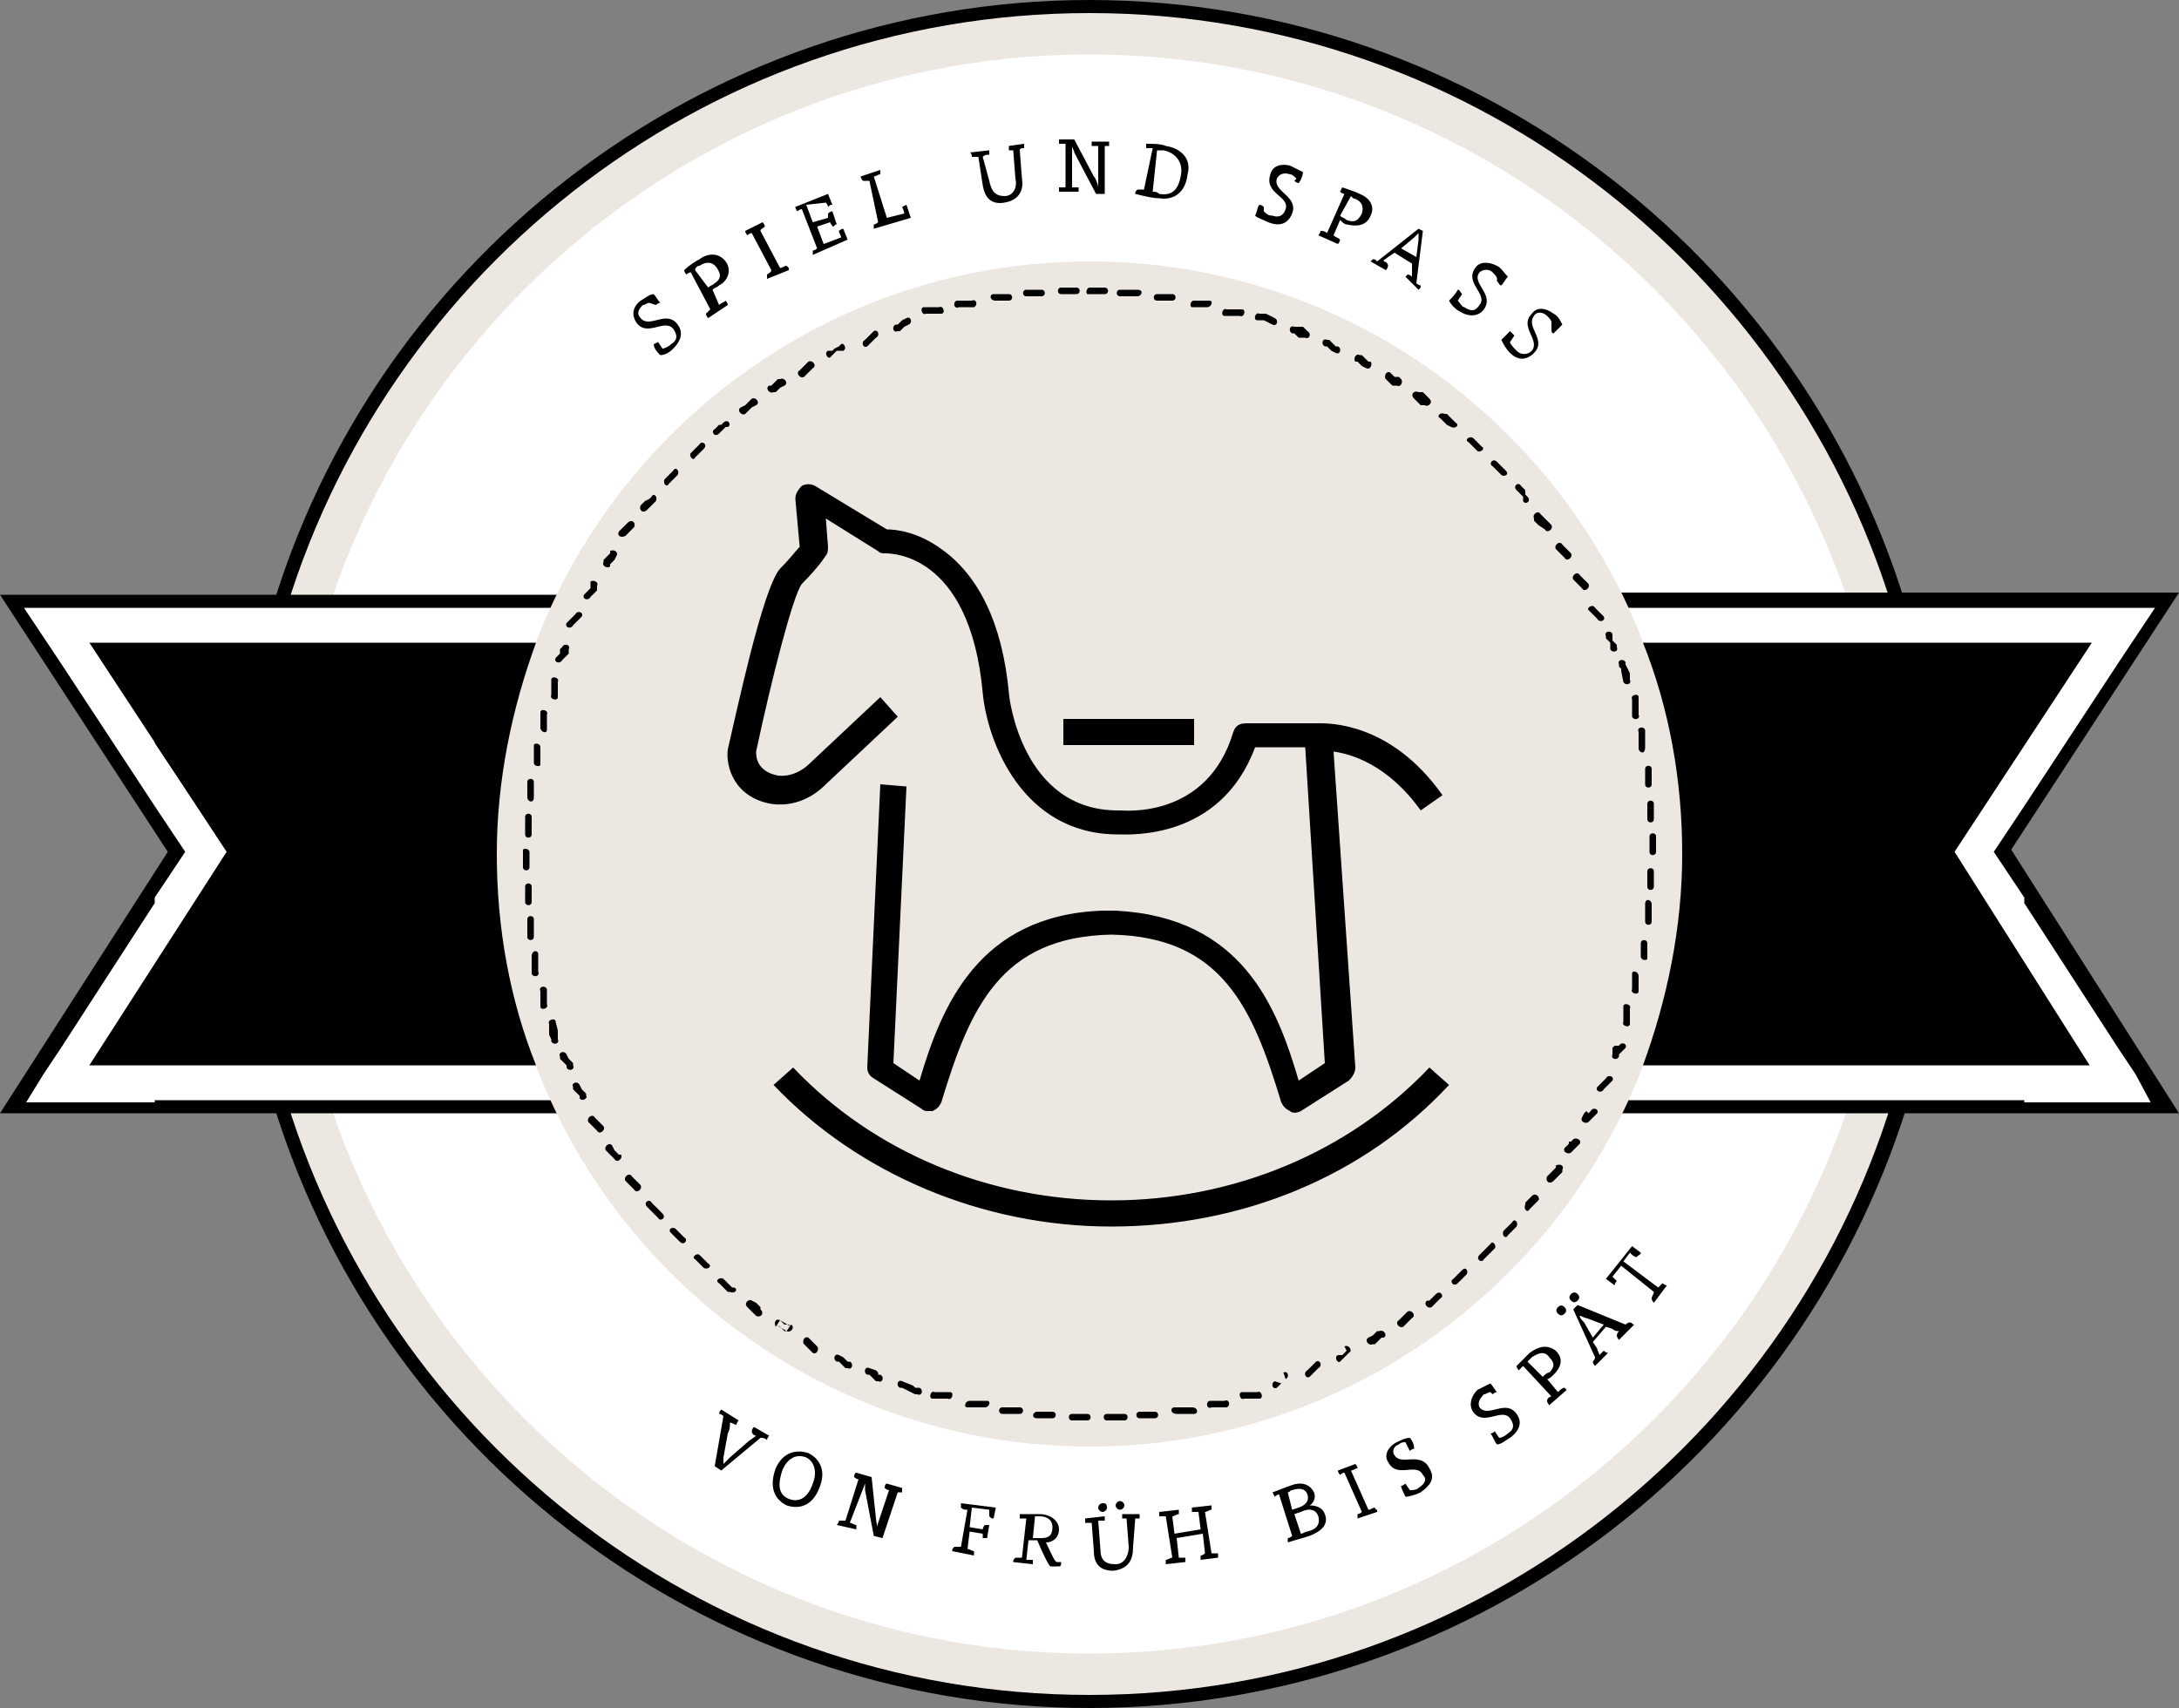 <svg version="1.1" id="Ebene_1" xmlns="http://www.w3.org/2000/svg" x="0" y="0" viewBox="0 0 100 78.4" style="enable-background:new 0 0 100 78.4" xml:space="preserve"><rect x="0" y="0" width="100" height="78.4" fill="#808080" stroke="none"/><style>.st0{fill:#ece8e1}.st1{fill:#fff}</style><path d="M50 78.4c-17.8 0-33.4-12.1-37.9-29.3l-.2-.8h11.8c-1-3-1.6-6-1.6-9.1 0-3.1.5-6.1 1.6-9.1H11.9l.2-.8C16.6 12.1 32.2 0 50 0c17.8 0 33.4 12.1 37.9 29.3l.2.8H76.3c1 3 1.6 6 1.6 9.1 0 3.1-.5 6.1-1.6 9.1h11.9l-.2.8c-4.6 17.3-20.2 29.3-38 29.3zM13.5 49.5C18.1 65.9 33 77.2 50 77.2s31.9-11.3 36.5-27.6h-12l.3-.8c1.2-3.1 1.8-6.3 1.8-9.5s-.6-6.4-1.8-9.5l-.3-.8h12C81.9 12.6 67 1.2 50 1.2S18.1 12.5 13.5 28.8h12l-.3.8c-1.2 3.1-1.8 6.3-1.8 9.5s.6 6.4 1.8 9.5l.3.8h-12z"/><path class="st0" d="M87.3 29.5C83 12.9 67.9.6 50 .6S17 12.9 12.7 29.5h11.9c-1.2 3-1.8 6.3-1.8 9.7 0 3.4.7 6.7 1.8 9.7H12.7C17 65.5 32.1 77.8 50 77.8s33-12.3 37.3-28.9H75.4c1.2-3 1.8-6.3 1.8-9.7 0-3.4-.7-6.7-1.8-9.7h11.9z"/><path class="st1" d="M50 75.9c20.2 0 36.7-16.5 36.7-36.7C86.7 19 70.2 2.5 50 2.5 29.8 2.5 13.3 19 13.3 39.2c0 20.2 16.5 36.7 36.7 36.7z"/><path d="M26.2 51.1H0l7.7-12L0 27.3h26.2l-.4.9c-.2.5-.5 1-.7 1.6l-.1.3H5.2l5.9 9-5.9 9.2H25l.2.4c.2.5.4 1 .7 1.6l.3.8zM2.3 49.9h22c0-.1-.1-.2-.1-.3H2.9l6.7-10.4-6.7-10.3h21.3c0-.1.1-.2.1-.3h-22l6.9 10.6-6.9 10.7z"/><path class="st1" d="M7.1 27.9H35v3.2H7.1v-3.2zm0 3.4 4.6 7 .3.4.3.4-.3.4-.3.4L7.1 47v-2.9l3-4.6-3 4.6 3-4.8-3 4.8v-2.9l1.4-2.1L7.1 37v-2.9l3 4.5.3.4-3.2-5v-2.7h-.1zm0 16H35v3.2H7.1v-3.2zm-3-19.4h3v3.2H7l.1.2v2.9l-.3-.5.3.5V37l-4.4-6.7-.8-1.2-.8-1.2h3zm3 19.2-.2.3h.2v3.2H1.2l.8-1.3.8-1.2 4.4-6.8v2.9l-2.3 3.5-.8 1.2 3-4.8-3 4.8 3-4.8v3z"/><path d="M100 51.1H73.8l.4-.9c.3-.5.5-1.1.7-1.6l.2-.4h19.8L89 39l5.9-9H75l-.2-.4c-.2-.5-.4-1-.7-1.5l-.4-.9H100L92.3 39l7.7 12.1zm-24.3-1.2h22l-6.9-10.8 6.9-10.6h-22c0 .1.1.2.1.3h21.3L90.4 39l6.7 10.4H75.8c0 .3-.1.4-.1.5z"/><path class="st1" d="M95.9 27.9h-3v3.2h.1l-.1.2v2.9l.3-.5-.3.5V37l4.4-6.7.8-1.2.8-1.2h-3zm-3 19.2.2.3h-.2v3.2H98.7l-.7-1.3-.8-1.2-4.4-6.8v2.9l2.3 3.5.8 1.2-3-4.8 3 4.8-3-4.8v3zm0-19.2H65v3.2h27.9v-3.2zm0 3.4-4.6 7-.3.4-.3.4.3.4.3.4 4.6 7.1v-2.9l-3-4.6 3 4.6-3-4.8 3 4.8v-2.9l-1.4-2.1 1.4-2.1v-2.9l-3 4.5-.3.4 3.2-5v-2.7h.1zm0 16H65v3.2h27.9v-3.2z"/><path class="st0" d="M50 66.4c15 0 27.2-12.2 27.2-27.2S65 12 50 12 22.8 24.2 22.8 39.2 35 66.4 50 66.4z"/><path d="M50 13.2c-.1 0-.2.2-.1.3H50.7c.2 0 .2-.3 0-.3H50zm-.6.3c.2 0 .2-.3 0-.3h-.7c-.2 0-.2.3 0 .3h.7zm-1.6.1c.2 0 .2-.3 0-.3h-.7c-.2 0-.2.3 0 .3H47.8zm-1.5.2c.2 0 .2-.3 0-.3H45.6c-.2 0-.2.3.1.3h.6zm-1.6.3c.2-.1.1-.4-.1-.3H43.9c-.2.1-.1.4.1.3h.7zm-1.5.3c.2 0 .1-.4-.1-.3H42.4c-.2 0-.1.4.1.3h.7zm-1.5.5c.2-.1.1-.4-.1-.3l-.2.1-.1.1-.1.1h-.1c-.2.1-.1.4.1.3h.1l.1-.1.1-.1.2-.1zm-1.5.6c.2-.1.1-.4-.1-.3l-.1.1-.1.1-.1.1-.1.1c-.2.1-.1.4.1.3l.1-.1.1-.1.1-.1.1-.1zm-1.5.6c.2-.1 0-.4-.1-.3l-.1.1-.2.1-.1.1H38c-.2.1 0 .4.1.3l.1-.1.1-.1.1-.1h.3zm-1.4.8c.2-.1 0-.4-.2-.3l-.1.1-.1.1-.1.1-.1.1c-.2.1 0 .4.2.3l.1-.1.1-.1.1-.1.1-.1zm-1.3.8c.2-.1 0-.4-.2-.3h-.1l-.1.1-.1.1-.1.1h-.1c-.2.1 0 .4.2.3h.1l.1-.1.1-.1.2-.1zm-1.3.9c.2-.1 0-.4-.2-.3l-.1.1-.1.1-.1.1-.2.1c-.2.1 0 .4.2.3l.1-.1.1-.1.1-.1.2-.1zm-1.3 1c.2-.1 0-.4-.2-.2l-.1.1H33l-.1.1-.1.1c-.2.1 0 .4.2.2l.1-.1.1-.1.1-.1h.1zm-1.1 1c.2-.2-.1-.4-.2-.2l-.1.1-.1.1-.1.1-.1.1c-.1.1.1.4.2.2l.1-.1.1-.1.2-.2zm-1.2 1.2c.1-.2-.1-.4-.2-.2l-.1.1-.1.1-.2.2c-.1.2.1.4.2.2l.1-.1.1-.1.1-.1.1-.1zm-1 1.2c.1-.2-.1-.4-.2-.2l-.1.1-.2.1-.1.1-.1.1c-.1.2.1.4.3.2l.1-.1.1-.1.1-.1.1-.1zm-1 1.2c.1-.2-.1-.4-.3-.2l-.1.1-.1.1-.1.1-.1.1c-.1.2.1.3.3.2l.1-.1.1-.1.1-.1.1-.1zm-.8 1.3c.1-.2-.2-.3-.3-.2v.1l-.1.1-.1.1-.1.1v.1c-.1.2.2.3.3.2v-.1l.1-.1.1-.1.1-.2zm-.9 1.4c.1-.2-.2-.3-.3-.2v.3l-.1.1-.1.1-.1.1c-.1.2.2.3.3.1l.1-.1.1-.1.1-.1v-.2zm-.7 1.4c.1-.2-.2-.3-.3-.1l-.1.1-.1.1-.1.1-.1.1c-.1.2.2.3.3.1l.1-.1.1-.1.1-.1.1-.1zm-.6 1.5c.1-.2-.2-.3-.3-.1l-.1.1v.2l-.1.1-.1.1c-.1.2.2.3.3.1l.1-.1.1-.1.1-.1v-.2zm-.5 1.5c.1-.2-.3-.3-.3-.1v.7c-.1.2.3.3.3.1V31.3zm-.5 1.5c.1-.2-.3-.3-.3-.1v.7c0 .2.3.3.3.1V32.8zm-.3 1.5c0-.2-.3-.2-.3-.1v.8c0 .2.3.2.3.1v-.8zm-.3 1.6c0-.2-.3-.2-.3 0V36.6c0 .2.3.3.3 0v-.7zm-.1 1.6c0-.2-.3-.2-.3 0V38.3c0 .2.3.2.3 0v-.8zm-.1 1.6c0-.1-.2-.2-.3-.1v.8c0 .2.3.2.3 0V39.1zm.1 1.6c0-.2-.3-.2-.3 0V41.4c0 .2.3.2.3 0v-.7zm.1 1.5c0-.2-.3-.2-.3 0V43c0 .2.3.2.3 0v-.8zm.2 1.6c0-.2-.3-.2-.3.1V44.7c.1.2.4.1.3-.1v-.8zm.4 1.6c-.1-.2-.4-.1-.3.1v.7c0 .2.4.1.3-.1V45.4zm.4 1.5c0-.2-.4-.1-.3.1v.5l.1.2v.1c.1.2.4.1.3-.1v-.4l-.1-.4zm.5 1.5c-.1-.2-.4-.1-.3.1v.1l.1.1.1.1.1.1v.1c.1.2.4.1.3-.1v-.1l-.1-.1-.1-.1-.1-.2zm.6 1.4c-.1-.2-.4-.1-.3.1v.1l.1.1.1.1.1.1v.1c.1.2.4 0 .3-.1v-.1l-.1-.1-.1-.1-.1-.2zm.7 1.5c-.1-.2-.4 0-.3.2l.1.1.1.1.1.1.1.1c.1.2.4 0 .3-.2l-.1-.1-.1-.1-.1-.1-.1-.1zm.8 1.3c-.1-.2-.4 0-.3.2l.1.1.1.1.1.1.1.1c.1.2.4 0 .3-.2h-.1l-.1-.1-.1-.1-.1-.2zM29 54c-.1-.2-.4 0-.3.2l.1.1.1.1.1.1.1.1c.1.2.4 0 .3-.2l-.1-.1-.1-.1-.1-.1-.1-.1zm.9 1.2c-.1-.2-.4 0-.2.2l.1.1.1.1.1.1.1.1.1.1c.1.2.4 0 .2-.2l-.1-.1-.1-.1-.1-.1-.2-.2zm1.1 1.2c-.1-.1-.4 0-.2.2l.1.1.1.1.1.1.1.1c.2.2.4-.1.2-.2l-.1-.1-.1-.1-.1-.1-.1-.1zm1.1 1.2c-.1-.1-.4.1-.2.2l.1.1.1.1.1.1.1.1c.2.1.4-.1.2-.2l-.1-.1-.1-.1-.1-.1-.1-.1zm1.1 1.1c-.2-.1-.4.1-.2.2l.1.1.1.1.1.1.1.1h.1c.2.1.4-.1.2-.2h-.1l-.1-.1-.1-.1-.2-.2zm1.3 1c-.1-.1-.4.1-.2.3l.1.1.1.1.1.1.1.1c.2.1.4-.1.2-.3V60l-.1-.1-.1-.1-.2-.1zm1.3.9c-.2-.1-.3.1-.2.3l.2-.3zm-.2.2.5.3.2-.3c.2.1 0 .4-.2.3H36l-.1-.1-.1-.1-.2-.1zm.7.1-.1-.1H36l-.1-.1-.1-.1.5.3zm.8.5c-.2-.1-.3.2-.2.3l.1.1.1.1.1.1.1.1c.2.1.3-.2.2-.3l-.1-.1-.1-.1-.1-.1-.1-.1zm1.4.8c-.2-.1-.3.2-.1.3h.1l.1.1.1.1.1.1h.1c.2.1.3-.2.1-.3h-.1l-.1-.1-.1-.1-.2-.1zm1.4.6c-.2-.1-.3.2-.1.3h.1l.1.1.1.1.1.1h.1c.2.1.3-.2.1-.3h-.1V63l-.1-.1-.3-.1zm1.5.6c-.2-.1-.3.2-.1.3h.1l.2.1.2.1.2.1h.1c.2.1.3-.2.1-.3H42l-.1-.1-.5-.2zm1.5.5c-.2-.1-.3.3-.1.3H43.5c.2.1.3-.3.1-.3h-.7zm1.6.4c-.2 0-.3.3-.1.3H45.2c.2 0 .3-.3.1-.3h-.8zm1.5.3c-.2 0-.2.3 0 .3H46.8c.2 0 .2-.3 0-.3H46zm1.6.2c-.2 0-.3.3 0 .3h.7c.2 0 .2-.3 0-.3H47.6zm1.6.1c-.2 0-.2.3 0 .3H49.9c.2 0 .2-.3 0-.3h-.7zm1.6 0c-.2 0-.2.3 0 .3H51.6c.2 0 .2-.3 0-.3h-.8zm1.5-.1c-.2 0-.2.3 0 .3h.7c.2 0 .2-.3 0-.3H52.3zm1.6-.2c-.2 0-.2.3.1.3h.8c.2 0 .2-.3-.1-.3h-.8zm1.6-.3c-.2.1-.1.4.1.3H56.3c.2-.1.1-.4-.1-.3h-.7zm1.5-.4c-.2 0-.1.4.1.3H57.8c.2 0 .1-.4-.1-.3H57zm1.5-.5c-.2.1-.1.4.1.3l.1-.1.1-.1.1-.1.1-.1c.2-.1.1-.4-.1-.3l.1.3-.1.1-.1.1-.3-.1zm1.5-.5c-.2.1-.1.4.1.3l.1-.1.1-.1.1-.1.1-.1c.2-.1.1-.4-.1-.3l-.1.1-.1.1-.1.1-.1.1zm1.4-.7c-.2.1 0 .4.1.3l.1-.1.1-.1.1-.1.1-.1c.2-.1 0-.4-.2-.3l.1.2-.1.1-.1.1h-.2zm1.4-.8c-.2.1 0 .4.2.3h.1l.1-.1.1-.1.1-.1h.1c.2-.1 0-.4-.2-.3h-.1l-.1.1-.1.1-.2.1zm1.4-.8c-.2.1 0 .4.2.3l.1-.1.1-.1.1-.1.1-.1c.2-.1 0-.4-.2-.3l-.1.1-.1.1-.1.1-.1.1zm1.3-.9c-.2.1 0 .4.2.3l.1-.1.1-.1.1-.1.1-.1c.2-.1 0-.4-.2-.2l-.1.1-.1.1-.1.1h-.1zm1.2-1c-.2.1 0 .4.2.2l.1-.1.1-.1.1-.1.1-.1c.1-.1 0-.4-.2-.2l-.1.1-.1.1-.2.2zm1.2-1.1c-.2.2.1.4.2.2l.1-.1.1-.1.1-.1.1-.1.1-.1c.1-.1-.1-.4-.2-.2l-.1.1-.1.1-.2.2-.1.1zm1.1-1.1c-.1.2.1.4.2.2l.1-.1.1-.1.1-.1.1-.1c.1-.2-.1-.4-.2-.2l-.1.1-.1.1-.1.1-.1.1zm1-1.2c-.1.2.1.4.2.2l.1-.1.1-.1.1-.1.1-.1c.1-.1-.1-.4-.3-.2l-.1.1-.1.1-.1.1v.1zm1-1.3c-.1.2.1.4.3.2l.1-.1.1-.1.1-.1.1-.1v-.1c.1-.2-.1-.3-.3-.2v.1l-.1.1-.1.1-.2.2zm.8-1.3c-.1.2.2.3.3.2l.1-.1.1-.1.1-.1.1-.1c.1-.2-.2-.3-.3-.2l-.1.1H72v.1l-.2.2zm.8-1.4c-.1.2.2.3.3.2l.1-.1.1-.1.1-.1.1-.1c.1-.2-.2-.3-.3-.1l-.1.1-.1-.1-.1.1-.1.2zm.7-1.4c-.1.2.2.3.3.1l.1-.1.1-.1.1-.1.1-.1c.1-.2-.2-.3-.3-.1l-.1.1-.1.1-.1.1-.1.1zm.7-1.5c-.1.2.2.3.3.1v-.1l.1-.1.1-.1.1-.1c.1-.2-.2-.3-.3-.1h-.2l-.1.1V48.4zm.5-1.5c-.1.2.3.3.3.1v-.7c.1-.2-.3-.3-.3-.1V46.9zm.4-1.5c-.1.2.3.3.3.1v-.7c0-.2-.3-.3-.3-.1V45.4zm.4-1.5c0 .2.3.2.3.1v-.7c0-.2-.3-.2-.3 0V43.9zm.2-1.6c0 .2.3.2.3 0v-.8c0-.2-.3-.3-.3 0v.8zm.1-1.6c0 .2.3.2.3 0V40c0-.2-.3-.2-.3 0v.7zm.1-1.6c0 .2.3.2.3 0v-.7c0-.2-.3-.2-.3 0V39.1zm-.1-1.5c0 .2.3.2.3 0V36.9c0-.2-.3-.2-.3 0v.7zm-.1-1.6c0 .2.3.2.3 0V35.3c0-.2-.3-.2-.3 0v.7zm-.3-1.6c.1.2.3.2.3-.1V33.5c-.1-.2-.4-.1-.3.1v.8zm-.3-1.5c.1.2.4.1.3-.1V32c0-.2-.4-.1-.3.1v.8zm-.4-1.6c.1.2.4.1.3-.1V30.9l-.1-.2-.1-.2v-.1c-.1-.2-.4-.1-.3.1v.1l.1.1v.1l.1.5zm-.6-1.5c.1.2.4.1.3-.1v-.1l-.1-.1-.1-.1V29.1c-.1-.2-.4-.1-.3.1v.1l.1.1.1.1v.3zm-.6-1.4c.1.2.4.1.3-.1l-.1-.1-.1-.1-.1-.1-.1-.1c-.1-.2-.4 0-.3.1l.1.1.1.1.1.1.1.1zm-.7-1.4c.1.2.4 0 .3-.2l-.1-.1-.1-.1-.1-.1-.1-.1c-.1-.2-.4 0-.3.2l.1.1.1.1.1.1.1.1zm-.8-1.4c.1.2.4 0 .3-.2l-.1-.1-.1-.1-.1-.1-.1-.1c-.1-.2-.4 0-.3.2l.1.1.1.1.1.1.1.1zm-.9-1.3c.1.2.4 0 .3-.2l-.1-.1-.1-.1-.1-.1-.1-.1-.1-.1c-.1-.2-.4 0-.3.2v.1l.1.1.1.1.3.2zm-1-1.3c.1.2.4 0 .2-.2l-.1-.1v-.2l-.1-.1-.1-.1c-.1-.2-.4 0-.2.2l.1.1.1.1.1.1v.2zm-1-1.2c.1.1.4 0 .2-.2l-.1-.1-.1-.1-.1-.1-.1-.1c-.2-.2-.4.1-.2.2l.1.1.1.1.1.1.1.1zm-1.1-1.1c.1.1.4-.1.2-.2l-.1-.1-.1-.1-.1-.1-.1-.1c-.2-.1-.4.1-.2.2l.1.1.1.1.2.2zm-1.2-1.1c.2.1.4-.1.2-.2l-.1-.1-.1-.1-.2-.2h-.1c-.2-.1-.4.1-.2.2l.1.1.1.1.1.1.2.1zm-1.2-1c.1.1.4-.1.2-.3l-.1-.1-.1-.1-.1-.1h-.2c-.2-.1-.4.1-.2.3l.1.1.1.1.1.1h.2zm-1.3-.9c.2.1.3-.2.2-.3l-.1-.1H64l-.1-.1-.1-.1c-.2-.1-.3.2-.2.3l.1.1.1.1.1.1h.2zm-1.4-.8c.2.1.3-.2.2-.3h-.1l-.1-.1-.1-.1-.1-.1h-.1c-.2-.1-.3.2-.2.3h.1l.1.1.1.1.2.1zm-1.4-.7c.2.1.3-.2.1-.3h-.1l-.1-.1-.1-.1-.1-.1h-.1c-.2-.1-.3.2-.1.3h.1l.1.1.1.1.2.1zm-1.4-.7c.2.1.3-.2.1-.3l-.1-.1-.1-.1h-.4c-.2-.1-.3.2-.1.3h.1l.1.1.1.1h.3zm-1.5-.6c.2.1.3-.2.1-.3l-.2-.1-.2-.1H57.8c-.2-.1-.3.3-.1.3H58l.4.2zm-1.5-.4c.2.1.3-.3.1-.3H56.3c-.2-.1-.3.3-.1.3h.7zm-1.5-.4c.2 0 .3-.3.1-.3H54.8c-.2 0-.2.3-.1.3h.7zm-1.6-.3c.2 0 .2-.3 0-.3H53.1c-.2 0-.2.3 0 .3h.7zm-1.6-.2c.2 0 .3-.3 0-.3H51.4c-.2 0-.2.3 0 .3h.8zM51 56.3c-5.9 0-11.6-2.4-15.5-6.5l.9-.8c3.7 3.9 9 6.1 14.6 6.1s10.9-2.2 14.6-6.1l.9.8C62.6 54 57 56.3 51 56.3zM42.6 51c-.1 0-.2 0-.3-.1l-2.2-1.4c-.2-.1-.3-.3-.3-.5l.6-13 1.2.1-.6 12.7 1.2.8c1-3.4 2.7-7.6 8.4-7.8h.6c5.8.3 7.4 4.4 8.4 7.8l1.2-.8-.9-14.5h-2.3c-1.6 4.3-5.8 4-6.3 4-4.4 0-6-4.3-6.2-6.5-.6-6.5-4.3-6.4-4.5-6.4-.1 0-.2 0-.3-.1l-2.4-1.5.1 1.3c0 .1 0 .3-.1.4 0 0-.3.5-1.1 1.3-.4.5-1.4 4.4-2.1 7.7 0 .2 0 .9 1 1.1.8.1 1.4-.5 1.4-.5l3.3-3.1.8.9-3.3 3.1c-.2.2-1.1 1.1-2.5.9-1.7-.3-2.1-1.7-2-2.5.4-1.7 1.6-7.4 2.4-8.3.5-.5.7-.8.9-1l-.2-2.2c0-.2.1-.4.3-.6.2-.1.4-.1.6 0l3.3 2c.4 0 1.4.1 2.5.9 1.7 1.2 2.8 3.4 3.1 6.6 0 .2.6 5.4 5 5.4h.1c.2 0 4 .4 5.2-3.6.1-.3.3-.4.6-.4h3.3c.4 0 3.3-.1 5.7 3.3l-1 .7c-1.5-2.1-3.2-2.6-4-2.7l1 14.5c0 .2-.1.4-.3.6L59.7 51c-.2.1-.4.1-.5 0-.2-.1-.3-.2-.4-.4-1.3-4.3-2.7-7.6-7.8-7.7-5.1.1-6.5 3.4-7.8 7.7-.1.2-.2.3-.4.4h-.2zm12.2-16.8h-6V33h6v1.2z"/><path d="m89.7 39.1 6.3-9.6H75.4c1.2 3 1.8 6.3 1.8 9.7 0 3.4-.7 6.7-1.8 9.7h20.5l-6.2-9.8zM4.1 29.5l6.3 9.6-6.3 9.8h20.5c-1.2-3-1.8-6.3-1.8-9.7 0-3.4.7-6.7 1.8-9.7H4.1zM29.8 13.9c-.1 0-.2.1-.3.1-.2.2-.3.4-.1.6.4.5 1.2-.4 1.7.3.3.4.1.8-.2 1.1-.2.2-.4.3-.6.3-.1-.1-.3-.3-.3-.5l.2-.1.2.3c.1 0 .3-.1.4-.2.3-.2.3-.4.1-.7-.4-.5-1.2.4-1.7-.3-.2-.3-.2-.7.2-1 .2-.1.4-.3.6-.3.1.1.2.3.3.4-.1 0-.2.1-.2.1l-.3-.1zM31.7 12.5c-.1 0-.2.1-.2.1s-.1-.1-.1-.2c.2-.2.5-.4.7-.5.4-.3.9-.3 1.2.1.3.4.1.9-.3 1.1-.1.1-.2.1-.3.2l.3.7c.1-.1.2-.1.3-.2 0 0 .1.1.1.2l-.9.6s-.1-.1-.1-.2l.2-.2-.9-1.7zm.8.7c.1-.1.2-.1.3-.2.3-.2.3-.4.1-.7-.2-.3-.5-.3-.8-.1-.1 0-.2.1-.2.2l.6.8zM35.2 12.8v-.2s.2-.1.2-.2l-.9-1.7c-.1 0-.2.1-.2.1s-.1-.1-.1-.2l.8-.4s.1.1.1.2c-.1.1-.2.1-.2.2l.9 1.7c.1 0 .2-.1.3-.1l.1.1v.1l-1 .4zM37.3 11.7v-.2c.1 0 .2-.1.2-.1l-.7-1.8c-.1 0-.2.1-.2.1s-.1-.1-.1-.2l1.5-.6.2.5c-.1 0-.1 0-.2.1 0-.1-.1-.2-.1-.2l-.9.1.3.8.7-.2v-.2s.1-.1.2-.1l.2.6c-.1 0-.1.1-.2.1 0-.1-.1-.1-.1-.2l-.6.2.3.8.8-.3c0-.1-.1-.2-.1-.3 0 0 .1-.1.2-.1l.2.5-1.6.7zM39.9 8.3h-.3s-.1-.1-.1-.2l.9-.3V8c-.1 0-.2.1-.3.1l.6 1.9.8-.2c0-.1-.1-.3-.1-.3l.2-.1.2.6-1.7.5v-.2c.1 0 .2-.1.2-.1l-.4-1.9zM45.4 8.3c.1.5.3.7.7.7.4 0 .6-.4.5-.8l-.1-1.3h-.2v-.2l.7-.1v.2c-.1 0-.2 0-.2.1l.1 1.3c.1.6-.2 1-.8 1.1-.6.1-.9-.2-1-.8l-.2-1.3h-.3s0-.2-.1-.2l.9-.1v.2c-.1 0-.2 0-.3.1l.3 1.1zM50.2 8.1c.1.1.2.4.2.5V6.7h-.3v-.2h.8v.2h-.2v2.2h-.4l-1-1.9c0-.1-.1-.2-.1-.3v1.9h.3v.2h-.9v-.2h.3v-2h-.3v-.2h.7l.9 1.7zM52.9 6.8h-.3v-.2c.3 0 .7 0 .9.1.7.1 1.2.6 1 1.3-.1.9-.7 1.2-1.3 1.1-.3 0-.7-.1-1.1-.2 0-.1 0-.1.1-.2h.3l.4-1.9zm0 2c.1 0 .2 0 .3.1.6.1.9-.2 1-.9.1-.6-.3-1-.8-1.1h-.3l-.2 1.9zM59.5 8.2c-.1-.1-.2-.2-.3-.2-.3-.1-.5 0-.6.2-.2.6 1 .8.7 1.6-.2.5-.6.6-1.1.4-.2-.1-.5-.2-.6-.3.1-.2.1-.4.2-.5.1 0 .2.1.2.1v.2c.1.1.2.2.4.2.3.1.5 0 .6-.3.2-.6-1-.7-.7-1.6.1-.4.5-.5.9-.4l.6.3c0 .1-.1.4-.2.5-.1 0-.2-.1-.2-.1l.1-.1zM61.7 8.9c-.1 0-.2-.1-.2-.1l.1-.2c.3.1.6.2.8.3.5.2.7.6.5 1-.2.5-.7.5-1.1.4-.1 0-.2-.1-.3-.2l-.3.7c.1.1.2.1.3.2 0 0 0 .1-.1.2l-.9-.4s.1-.1.1-.2c.1 0 .2 0 .3.1l.8-1.8zm-.2 1c.1.1.2.1.3.2.3.1.5.1.7-.3.1-.3 0-.6-.4-.7L62 9l-.5.9zM64.5 12.7l.1-.1c.1 0 .2.1.2.1v-.6l-.8-.5-.3.2c-.1.1-.2.1-.2.2.1 0 .2.1.2.2 0 0 0 .1-.1.2l-.7-.4.1-.1c.1 0 .1 0 .2.1l1.9-1.5.2.1L65 13s.1.1.2.1c0 .1 0 .1-.1.2l-.6-.6zm.6-2-.2.2-.6.5.7.4.1-.8v-.3zM68.7 12.8c0-.1-.1-.2-.2-.3-.2-.2-.5-.1-.6 0-.4.5.7 1 .2 1.7-.3.4-.8.3-1.1.1-.2-.1-.4-.3-.5-.5.1-.1.3-.3.4-.5.1 0 .1.1.2.2l-.2.3c.1.1.2.3.3.3.3.2.5.2.7-.1.4-.5-.7-1-.2-1.7.2-.3.6-.3 1-.1.2.1.3.3.5.5-.1.1-.2.3-.3.4-.1 0-.1-.1-.2-.2v-.1zM71.2 14.8c0-.1-.1-.2-.2-.3-.2-.2-.5-.2-.6 0-.4.5.6 1.1 0 1.7-.4.4-.8.3-1.1 0-.2-.2-.3-.4-.4-.6l.4-.4.2.2-.2.3c0 .1.2.3.3.4.2.2.5.2.7 0 .4-.5-.6-1.1 0-1.7.2-.3.6-.3 1 0 .2.1.3.3.4.5l-.4.4c-.1 0-.1-.1-.1-.2v-.3zM33.2 67.2l.3-.3.8-.7c.1-.1.3-.2.4-.3-.1 0-.2-.1-.2-.2 0 0 0-.1.1-.2l.7.4s-.1.1-.1.2c-.1-.1-.2-.1-.3-.1l-1.8 1.5-.3-.2.4-2.3s-.1-.1-.2-.1c0 0 0-.1.1-.2l.8.5s-.1.1-.1.2c-.1 0-.2-.1-.3-.1 0 .2 0 .3-.1.5l-.2 1.1v.3zM37.6 68.3c-.3.8-.9 1-1.5.8-.6-.3-.8-.9-.5-1.7.3-.7.9-.9 1.5-.7.6.3.8.9.5 1.6zm-1.4.5c.5.2.9-.1 1.1-.7.2-.5.1-1-.3-1.2-.5-.2-.9.1-1.1.6-.2.6-.2 1.1.3 1.3zM40.2 69.7c0 .1.1.4 0 .5l.6-1.8c-.1 0-.2-.1-.2-.1s0-.2.1-.2l.7.2v.2h-.2l-.7 2.1-.4-.1-.4-2.1v-.3l-.7 1.8c.1 0 .2.1.3.1v.2l-.9-.2s.1-.1.1-.2h.3l.6-1.9c-.1 0-.2-.1-.2-.1s0-.2.1-.2l.7.2.2 1.9zM44.4 69.3c-.1 0-.2 0-.3-.1V69l1.6.2-.1.5c-.1 0-.1 0-.2-.1v-.3l-.8-.1-.1.9.6.1s0-.1.1-.2h.2l-.1.6h-.2v-.2l-.6-.1-.1.8c.1 0 .2.1.3.1v.2l-1-.2c0-.1 0-.1.1-.2h.3l.3-1.7zM47.1 69.7h-.3v-.2h.9c.5 0 .9.3.9.7 0 .4-.3.6-.6.6.2.4.4.9.5.9h.2c0 .1 0 .2-.1.2h-.4c-.1-.1-.3-.5-.6-1.2h-.4l-.1.9h.3v.2l-.9-.1c0-.1 0-.1.1-.2h.3l.2-1.8zm.3.9h.4c.3 0 .5-.1.5-.5 0-.3-.2-.5-.6-.5h-.2l-.1 1zM50.5 71.1c0 .5.2.7.7.7.4 0 .6-.4.6-.8l-.1-1.3h-.2v-.2h.8v.2h-.2L52 71c0 .6-.2 1-.9 1.1-.6 0-.9-.3-.9-.9l-.1-1.3h-.3v-.2l.9-.1v.2h-.3l.1 1.3zm.3-1.9c0 .1-.1.2-.2.2s-.2-.1-.2-.2.1-.2.2-.2.2 0 .2.2zm.8-.1c0 .1-.1.2-.2.2s-.2-.1-.2-.2.1-.2.2-.2.2.1.2.2zM55.1 71.6v-.2c.1 0 .2-.1.2-.1l-.1-.9-1.2.2.1.9h.3v.2l-.9.1v-.2c.1 0 .2-.1.3-.1l-.3-1.9h-.3v-.2l.9-.1v.2c-.1 0-.2.1-.3.1l.1.8 1.2-.2-.1-.8h-.3v-.2l.9-.1v.2c-.1 0-.2.1-.3.1l.3 1.9h.3v.2l-.8.1zM60.1 69.1c.3 0 .6.1.7.4.2.5-.2.8-.7 1-.3.1-.7.2-1 .3v-.2c.1 0 .2-.1.2-.1l-.6-1.9c-.1 0-.2.1-.2.1l-.1-.2c.3-.1.5-.2.8-.3.5-.2.9-.1 1.1.3.1.2 0 .5-.2.6zm-.8.2.3-.1c.3-.1.5-.3.4-.6-.1-.3-.4-.3-.7-.2-.1 0-.1.1-.2.1l.2.8zm.4 1.1c.1 0 .2-.1.3-.1.4-.1.6-.3.5-.7-.1-.3-.4-.4-.8-.2l-.3.1.3.9zM62.3 69.7v-.2c.1 0 .2-.1.2-.1l-.8-1.8c-.1 0-.2.1-.2.1s-.1-.1-.1-.2l.8-.3s.1.1.1.2c-.1 0-.2.1-.3.1l.8 1.8c.1 0 .2-.1.3-.1 0 0 0 .1.1.1v.1l-.9.3zM64.5 66.2c-.1 0-.2 0-.3.1-.3.1-.3.4-.2.5.3.5 1.2-.2 1.6.6.3.5 0 .8-.4 1.1-.2.1-.5.2-.7.2-.1-.2-.2-.4-.2-.5.1 0 .2-.1.2-.1l.2.3c.1 0 .3 0 .4-.1.3-.2.4-.4.2-.6-.3-.6-1.2.2-1.6-.6-.2-.3 0-.7.4-.9.2-.1.4-.2.6-.2.1.1.2.3.2.5-.1 0-.2.1-.2.1l-.2-.4zM68.4 63.9c-.1 0-.2.1-.3.1-.2.2-.3.4-.2.6.4.5 1.2-.4 1.7.3.3.4.1.8-.3 1.1-.2.1-.4.3-.6.3-.1-.1-.2-.4-.3-.5.1 0 .2-.1.2-.1l.2.3c.1 0 .3-.1.4-.2.3-.2.3-.4.1-.7-.4-.5-1.2.4-1.7-.3-.2-.3-.1-.7.2-1l.6-.3c.1.1.2.3.3.4-.1 0-.2.1-.2.1l-.1-.1zM69.9 62.7l-.2.2s-.1-.1-.1-.2l.6-.6c.4-.3.8-.4 1.2-.1.4.4.2.8-.1 1.1-.1.1-.2.2-.3.2l.5.6c.1-.1.2-.2.3-.2l.1.1-.8.7s-.1-.1-.1-.2.1-.2.2-.2l-1.3-1.4zm.9.5c.1-.1.2-.2.3-.2.2-.2.3-.4 0-.7-.2-.3-.5-.2-.8 0l-.2.2.7.7zM71.8 60c.1.1.1.2 0 .3-.1.1-.2.1-.3 0-.1-.1-.1-.2 0-.3s.2-.1.3 0zm.6-.6c.1.1.1.2 0 .3-.1.1-.2.1-.3 0-.1-.1-.1-.2 0-.3s.2-.1.3 0zm1.9 2.1s-.1-.1-.1-.2.1-.2.1-.2c-.1 0-.2 0-.3-.1l-.3-.1-.6.7.2.3c0 .1.1.2.1.3l.2-.2s.1.1.2.1l-.6.6s-.1-.1-.1-.2c0 0 .1-.1.1-.2l-1-2.2.2-.2 2.2.9s.1-.1.2-.1.1.1.2.1l-.7.7zm-1.8-1.1c0 .1.1.2.2.3l.4.7.5-.6-.8-.3c-.1 0-.2-.1-.3-.1zM76.1 59.1l.2-.2s.1.1.2.1l-.6.8s-.1-.1-.1-.2.1-.2.1-.3l-1.5-1.2-.4.5.2.2s-.1.1-.1.2l-.4-.3 1.2-1.5.4.3c0 .1-.1.1-.2.2-.1 0-.2-.1-.3-.2l-.3.4 1.6 1.2z"/></svg>